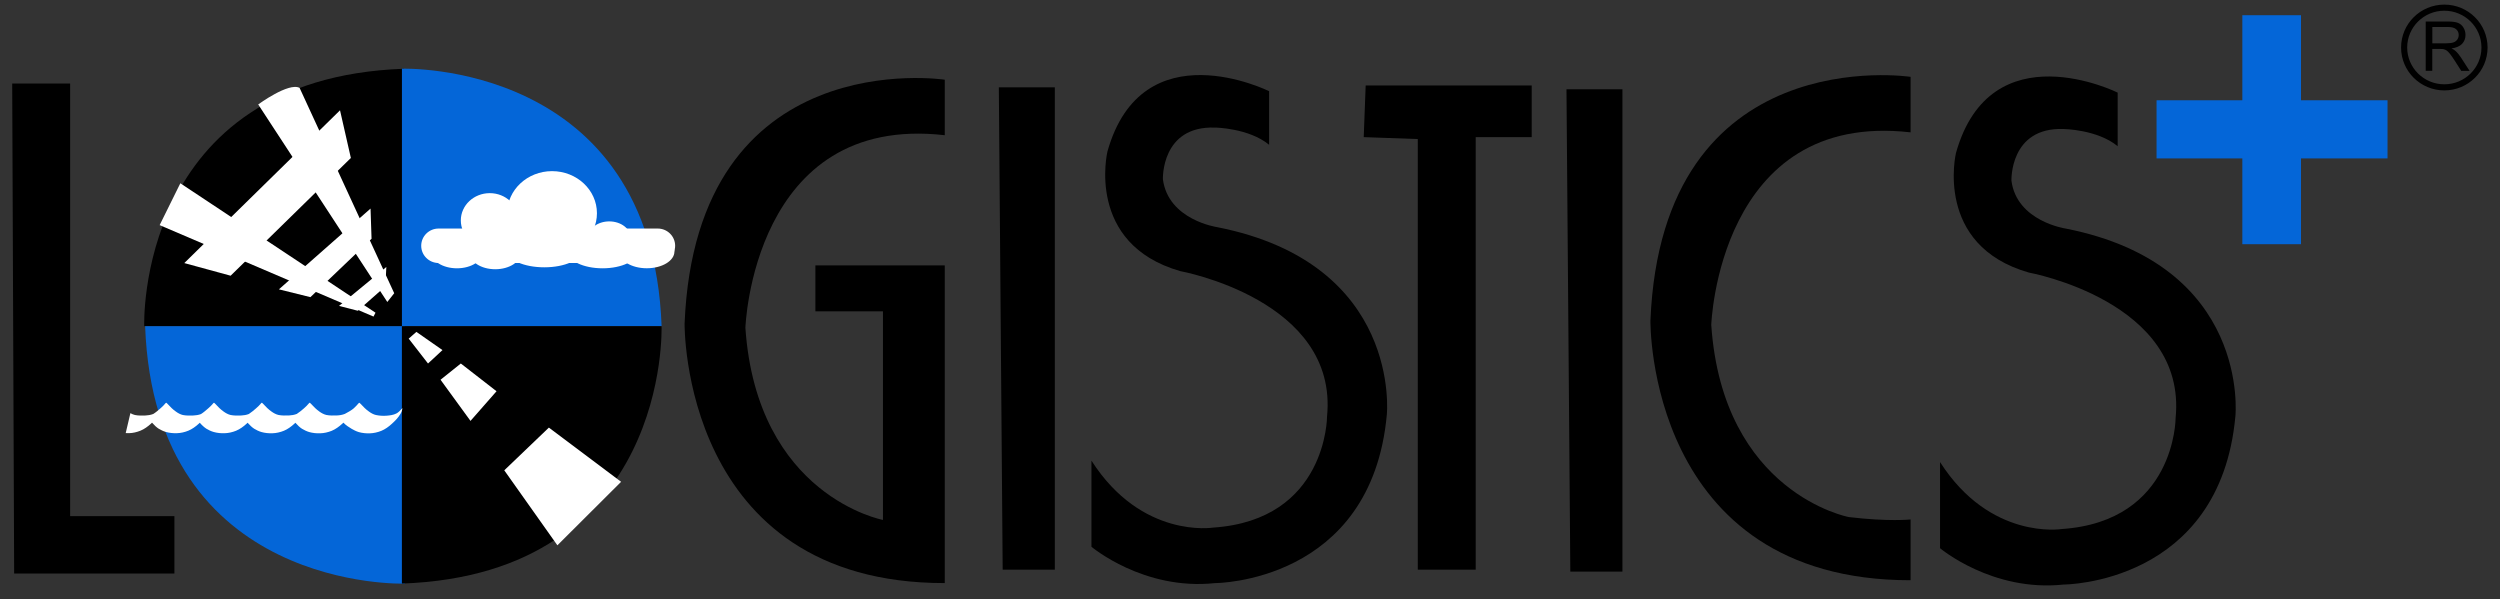<svg width="171" height="41" viewBox="0 0 171 41" fill="none" xmlns="http://www.w3.org/2000/svg">
<rect x="0" y="0" width="171" height="41" fill="#333333" stroke="none"/>
<path d="M0.835 5.715H4.798V35.302H11.93V39.23H0.968L0.835 5.715Z" fill="black"/>
<path d="M64.622 9.249V5.452C64.622 5.452 47.619 2.865 46.826 22.127C46.826 22.127 46.578 39.9 64.622 39.883V18.152H55.773V21.294H60.394V35.563C60.394 35.563 51.776 33.943 50.985 22.422C50.985 22.424 51.481 7.744 64.622 9.249Z" fill="black"/>
<path d="M126.459 35.367C126.459 35.367 117.841 33.748 117.05 22.226C117.05 22.226 117.547 7.548 130.685 9.053V5.257C130.685 5.257 113.682 2.67 112.889 21.932C112.889 21.932 112.641 39.703 130.685 39.688V35.531C130.687 35.531 129.184 35.694 126.459 35.367Z" fill="black"/>
<path d="M68.32 5.975H72.15V38.967H68.583L68.32 5.975Z" fill="black"/>
<path d="M107.147 6.106H110.974V39.099H107.41L107.147 6.106Z" fill="black"/>
<path d="M86.808 9.903V6.238C86.808 6.238 78.124 1.92 75.749 10.363C75.749 10.363 74.23 16.681 80.733 18.546C80.733 18.546 91.562 20.509 90.769 28.495C90.769 28.495 90.769 35.565 82.976 36.088C82.976 36.088 78.09 36.875 74.655 31.507V37.398C74.655 37.398 78.222 40.408 83.106 39.885C83.106 39.885 93.802 39.885 94.859 28.363C94.859 28.363 95.915 18.02 83.239 15.534C83.239 15.534 79.905 15.044 79.542 12.26C79.542 12.26 79.409 8.595 83.106 8.727C83.111 8.724 85.42 8.758 86.808 9.903Z" fill="black"/>
<path d="M144.849 10.001V6.335C144.849 6.335 136.165 2.017 133.789 10.461C133.789 10.461 132.271 16.778 138.774 18.644C138.774 18.644 149.603 20.607 148.812 28.592C148.812 28.592 148.812 35.662 141.019 36.186C141.019 36.186 136.133 36.972 132.699 31.605V37.496C132.699 37.496 136.266 40.506 141.15 39.983C141.15 39.983 151.846 39.983 152.902 28.461C152.902 28.461 153.959 18.118 141.28 15.631C141.28 15.631 137.944 15.139 137.583 12.358C137.583 12.358 137.45 8.693 141.147 8.824C141.152 8.824 143.464 8.856 144.849 10.001Z" fill="black"/>
<path d="M93.412 5.844H104.769V9.38H100.939V38.967H96.977V9.511L93.279 9.38L93.412 5.844Z" fill="black"/>
<path d="M163.307 6.859H147.508V10.836H163.307V6.859Z" fill="#0466D8"/>
<path d="M157.388 1.041H153.376V16.703H157.388V1.041Z" fill="#0466D8"/>
<path d="M165.918 4.847V1.472H167.426C167.731 1.472 167.959 1.501 168.119 1.562C168.276 1.623 168.404 1.73 168.497 1.883C168.593 2.037 168.64 2.205 168.64 2.392C168.64 2.631 168.561 2.833 168.407 2.999C168.249 3.162 168.009 3.267 167.682 3.313C167.8 3.369 167.891 3.425 167.952 3.481C168.085 3.6 168.208 3.751 168.326 3.929L168.918 4.847H168.35L167.901 4.146C167.768 3.944 167.662 3.788 167.576 3.681C167.49 3.573 167.414 3.498 167.348 3.454C167.281 3.41 167.213 3.381 167.141 3.364C167.09 3.354 167.006 3.347 166.891 3.347H166.368V4.845H165.918V4.847ZM166.37 2.962H167.338C167.544 2.962 167.704 2.94 167.819 2.899C167.935 2.857 168.023 2.789 168.085 2.697C168.146 2.604 168.176 2.502 168.176 2.395C168.176 2.234 168.117 2.105 168.001 2C167.883 1.898 167.699 1.847 167.448 1.847H166.372V2.962H166.37Z" fill="black"/>
<path fill-rule="evenodd" clip-rule="evenodd" d="M167.192 0.733C165.788 0.733 164.652 1.862 164.652 3.25C164.652 4.638 165.788 5.766 167.192 5.766C168.597 5.766 169.732 4.638 169.732 3.25C169.732 1.862 168.597 0.733 167.192 0.733ZM164.234 3.25C164.234 1.627 165.56 0.315 167.192 0.315C168.824 0.315 170.15 1.627 170.15 3.25C170.15 4.872 168.824 6.184 167.192 6.184C165.56 6.184 164.234 4.872 164.234 3.25Z" fill="black"/>
<path d="M27.625 4.703C9.269 5.358 9.864 22.311 9.864 22.311H27.625V4.703Z" fill="black"/>
<path d="M45.254 22.31C44.593 4.112 27.492 4.699 27.492 4.699V22.31H45.254Z" fill="#0466D8"/>
<path d="M9.927 22.31C10.588 40.507 27.689 39.92 27.689 39.92V22.31H9.927Z" fill="#0466D8"/>
<path d="M27.489 39.917C45.845 39.262 45.251 22.31 45.251 22.31H27.489V39.917Z" fill="black"/>
<path d="M20.493 6.012L26.964 20.057L26.492 20.656L17.661 7.144C17.661 7.144 19.751 5.612 20.493 6.012Z" fill="white"/>
<path d="M12.335 12.536L10.92 15.398L25.549 21.654L25.684 21.389L12.335 12.536Z" fill="white"/>
<path d="M23.257 7.544L23.999 10.805L15.774 18.859L12.605 17.994L23.257 7.544Z" fill="white"/>
<path d="M25.345 14.266L25.414 16.331L21.233 20.325L19.076 19.791L25.345 14.266Z" fill="white"/>
<path d="M24.471 21.255L26.358 19.592L26.426 18.26L23.189 20.924L24.471 21.255Z" fill="white"/>
<path d="M42.483 32.955L38.125 37.299L34.492 32.17L37.543 29.248L42.483 32.955Z" fill="white"/>
<path d="M33.963 26.761L32.182 28.79L30.133 25.975L31.521 24.864L33.963 26.761Z" fill="white"/>
<path d="M30.266 23.946L29.276 24.864L27.954 23.162L28.482 22.701L30.266 23.946Z" fill="white"/>
<path d="M40.831 14.587C40.831 16.177 39.455 17.468 37.76 17.468C36.065 17.468 34.69 16.177 34.69 14.587C34.69 12.997 36.065 11.706 37.76 11.706C39.455 11.706 40.831 12.994 40.831 14.587Z" fill="white"/>
<path d="M35.481 15.076C35.481 16.107 34.594 16.942 33.501 16.942C32.407 16.942 31.52 16.107 31.52 15.076C31.52 14.046 32.407 13.211 33.501 13.211C34.594 13.211 35.481 14.046 35.481 15.076Z" fill="white"/>
<path d="M43.142 16.29C43.142 16.923 42.483 17.434 41.673 17.434C40.862 17.434 40.204 16.92 40.204 16.29C40.204 15.656 40.862 15.143 41.673 15.143C42.486 15.143 43.142 15.656 43.142 16.29Z" fill="white"/>
<path d="M33.039 17.205C33.039 17.838 32.241 18.352 31.256 18.352C30.271 18.352 29.472 17.838 29.472 17.205C29.472 16.572 30.271 16.058 31.256 16.058C32.241 16.058 33.039 16.572 33.039 17.205Z" fill="white"/>
<path d="M35.631 17.271C35.631 17.904 34.845 18.416 33.873 18.416C32.902 18.416 32.116 17.902 32.116 17.271C32.116 16.638 32.905 16.124 33.873 16.124C34.845 16.124 35.631 16.638 35.631 17.271Z" fill="white"/>
<path d="M39.773 17.139C39.773 17.772 38.636 18.284 37.23 18.284C35.828 18.284 34.688 17.77 34.688 17.139C34.688 16.506 35.825 15.992 37.23 15.992C38.636 15.992 39.773 16.506 39.773 17.139Z" fill="white"/>
<path d="M43.603 17.205C43.603 17.838 42.534 18.352 41.218 18.352C39.901 18.352 38.832 17.838 38.832 17.205C38.832 16.572 39.901 16.058 41.218 16.058C42.537 16.058 43.603 16.572 43.603 17.205Z" fill="white"/>
<path d="M46.131 17.205C46.131 17.838 45.286 18.349 44.24 18.349C43.196 18.349 42.351 17.835 42.351 17.205C42.351 16.572 43.198 16.058 44.24 16.058C45.284 16.058 46.131 16.572 46.131 17.205Z" fill="white"/>
<path d="M46.18 16.811C46.18 17.461 45.647 17.989 44.991 17.989H30C29.344 17.989 28.811 17.461 28.811 16.811C28.811 16.16 29.344 15.632 30 15.632H44.991C45.647 15.634 46.18 16.16 46.18 16.811Z" fill="white"/>
<path d="M8.598 29.623C8.676 29.628 8.76 29.628 8.831 29.628C9.089 29.623 9.359 29.559 9.612 29.457C9.863 29.355 10.113 29.175 10.337 28.97C10.359 28.951 10.379 28.931 10.398 28.909C10.543 29.077 10.72 29.24 10.85 29.321C10.981 29.401 11.172 29.496 11.344 29.545C11.578 29.613 11.848 29.64 12.101 29.63C12.361 29.623 12.632 29.562 12.882 29.459C13.133 29.357 13.386 29.177 13.607 28.972C13.626 28.953 13.646 28.933 13.666 28.916C13.808 29.084 13.988 29.243 14.115 29.323C14.245 29.404 14.437 29.498 14.612 29.547C14.845 29.615 15.115 29.642 15.368 29.632C15.629 29.625 15.899 29.564 16.149 29.462C16.4 29.36 16.653 29.179 16.874 28.975C16.894 28.955 16.913 28.936 16.933 28.914C17.081 29.082 17.257 29.245 17.388 29.326C17.518 29.406 17.707 29.501 17.879 29.55C18.112 29.618 18.383 29.645 18.636 29.635C18.896 29.628 19.166 29.567 19.419 29.464C19.667 29.362 19.92 29.182 20.142 28.977C20.166 28.958 20.186 28.938 20.203 28.916C20.348 29.084 20.527 29.248 20.657 29.328C20.788 29.408 20.979 29.503 21.149 29.552C21.385 29.62 21.655 29.647 21.905 29.637C22.166 29.63 22.436 29.569 22.689 29.467C22.94 29.364 23.19 29.184 23.414 28.98C23.438 28.958 23.46 28.933 23.49 28.909C23.637 29.08 23.925 29.255 24.05 29.33C24.178 29.406 24.372 29.506 24.541 29.555C24.777 29.623 25.047 29.649 25.298 29.64C25.558 29.632 25.829 29.572 26.084 29.469C26.335 29.367 26.588 29.187 26.809 28.982C27.018 28.792 27.239 28.573 27.391 28.31C27.46 28.198 27.504 28.059 27.524 27.957C27.534 27.881 27.465 27.981 27.455 27.988C27.369 28.088 27.244 28.215 27.111 28.283C26.905 28.388 26.662 28.417 26.438 28.434C26.182 28.454 25.942 28.434 25.713 28.386C25.549 28.351 25.372 28.252 25.234 28.149C25.03 28.008 24.846 27.818 24.677 27.635C24.613 27.565 24.576 27.521 24.534 27.577C24.455 27.682 24.269 27.864 24.178 27.945C24.06 28.049 23.76 28.225 23.588 28.31C23.409 28.381 23.22 28.41 23.045 28.417C22.807 28.424 22.554 28.432 22.321 28.383C22.156 28.346 21.979 28.249 21.841 28.147C21.64 28.006 21.451 27.816 21.284 27.633C21.218 27.562 21.186 27.514 21.141 27.575C21.063 27.679 20.893 27.842 20.78 27.94C20.643 28.057 20.468 28.208 20.301 28.312C20.124 28.381 19.938 28.41 19.771 28.417C19.53 28.424 19.279 28.432 19.046 28.383C18.881 28.346 18.704 28.249 18.567 28.147C18.363 28.006 18.174 27.816 18.009 27.633C17.945 27.562 17.908 27.514 17.867 27.575C17.788 27.679 17.619 27.842 17.503 27.94C17.366 28.059 17.191 28.208 17.021 28.317C16.852 28.386 16.668 28.41 16.498 28.42C16.258 28.427 16.005 28.434 15.774 28.386C15.609 28.349 15.432 28.252 15.294 28.149C15.091 28.008 14.901 27.818 14.737 27.635C14.673 27.565 14.636 27.516 14.594 27.577C14.513 27.682 14.346 27.845 14.231 27.942C14.093 28.062 13.919 28.215 13.747 28.322C13.58 28.386 13.396 28.412 13.231 28.42C12.99 28.427 12.737 28.434 12.506 28.386C12.339 28.349 12.165 28.252 12.027 28.149C11.823 28.008 11.634 27.818 11.47 27.635C11.406 27.565 11.369 27.516 11.325 27.577C11.246 27.682 11.079 27.845 10.963 27.942C10.826 28.059 10.656 28.21 10.484 28.315C10.31 28.383 10.126 28.412 9.954 28.42C9.715 28.427 9.46 28.434 9.231 28.386C9.128 28.366 9.023 28.315 8.919 28.259L8.598 29.623Z" fill="white"/>
</svg>
